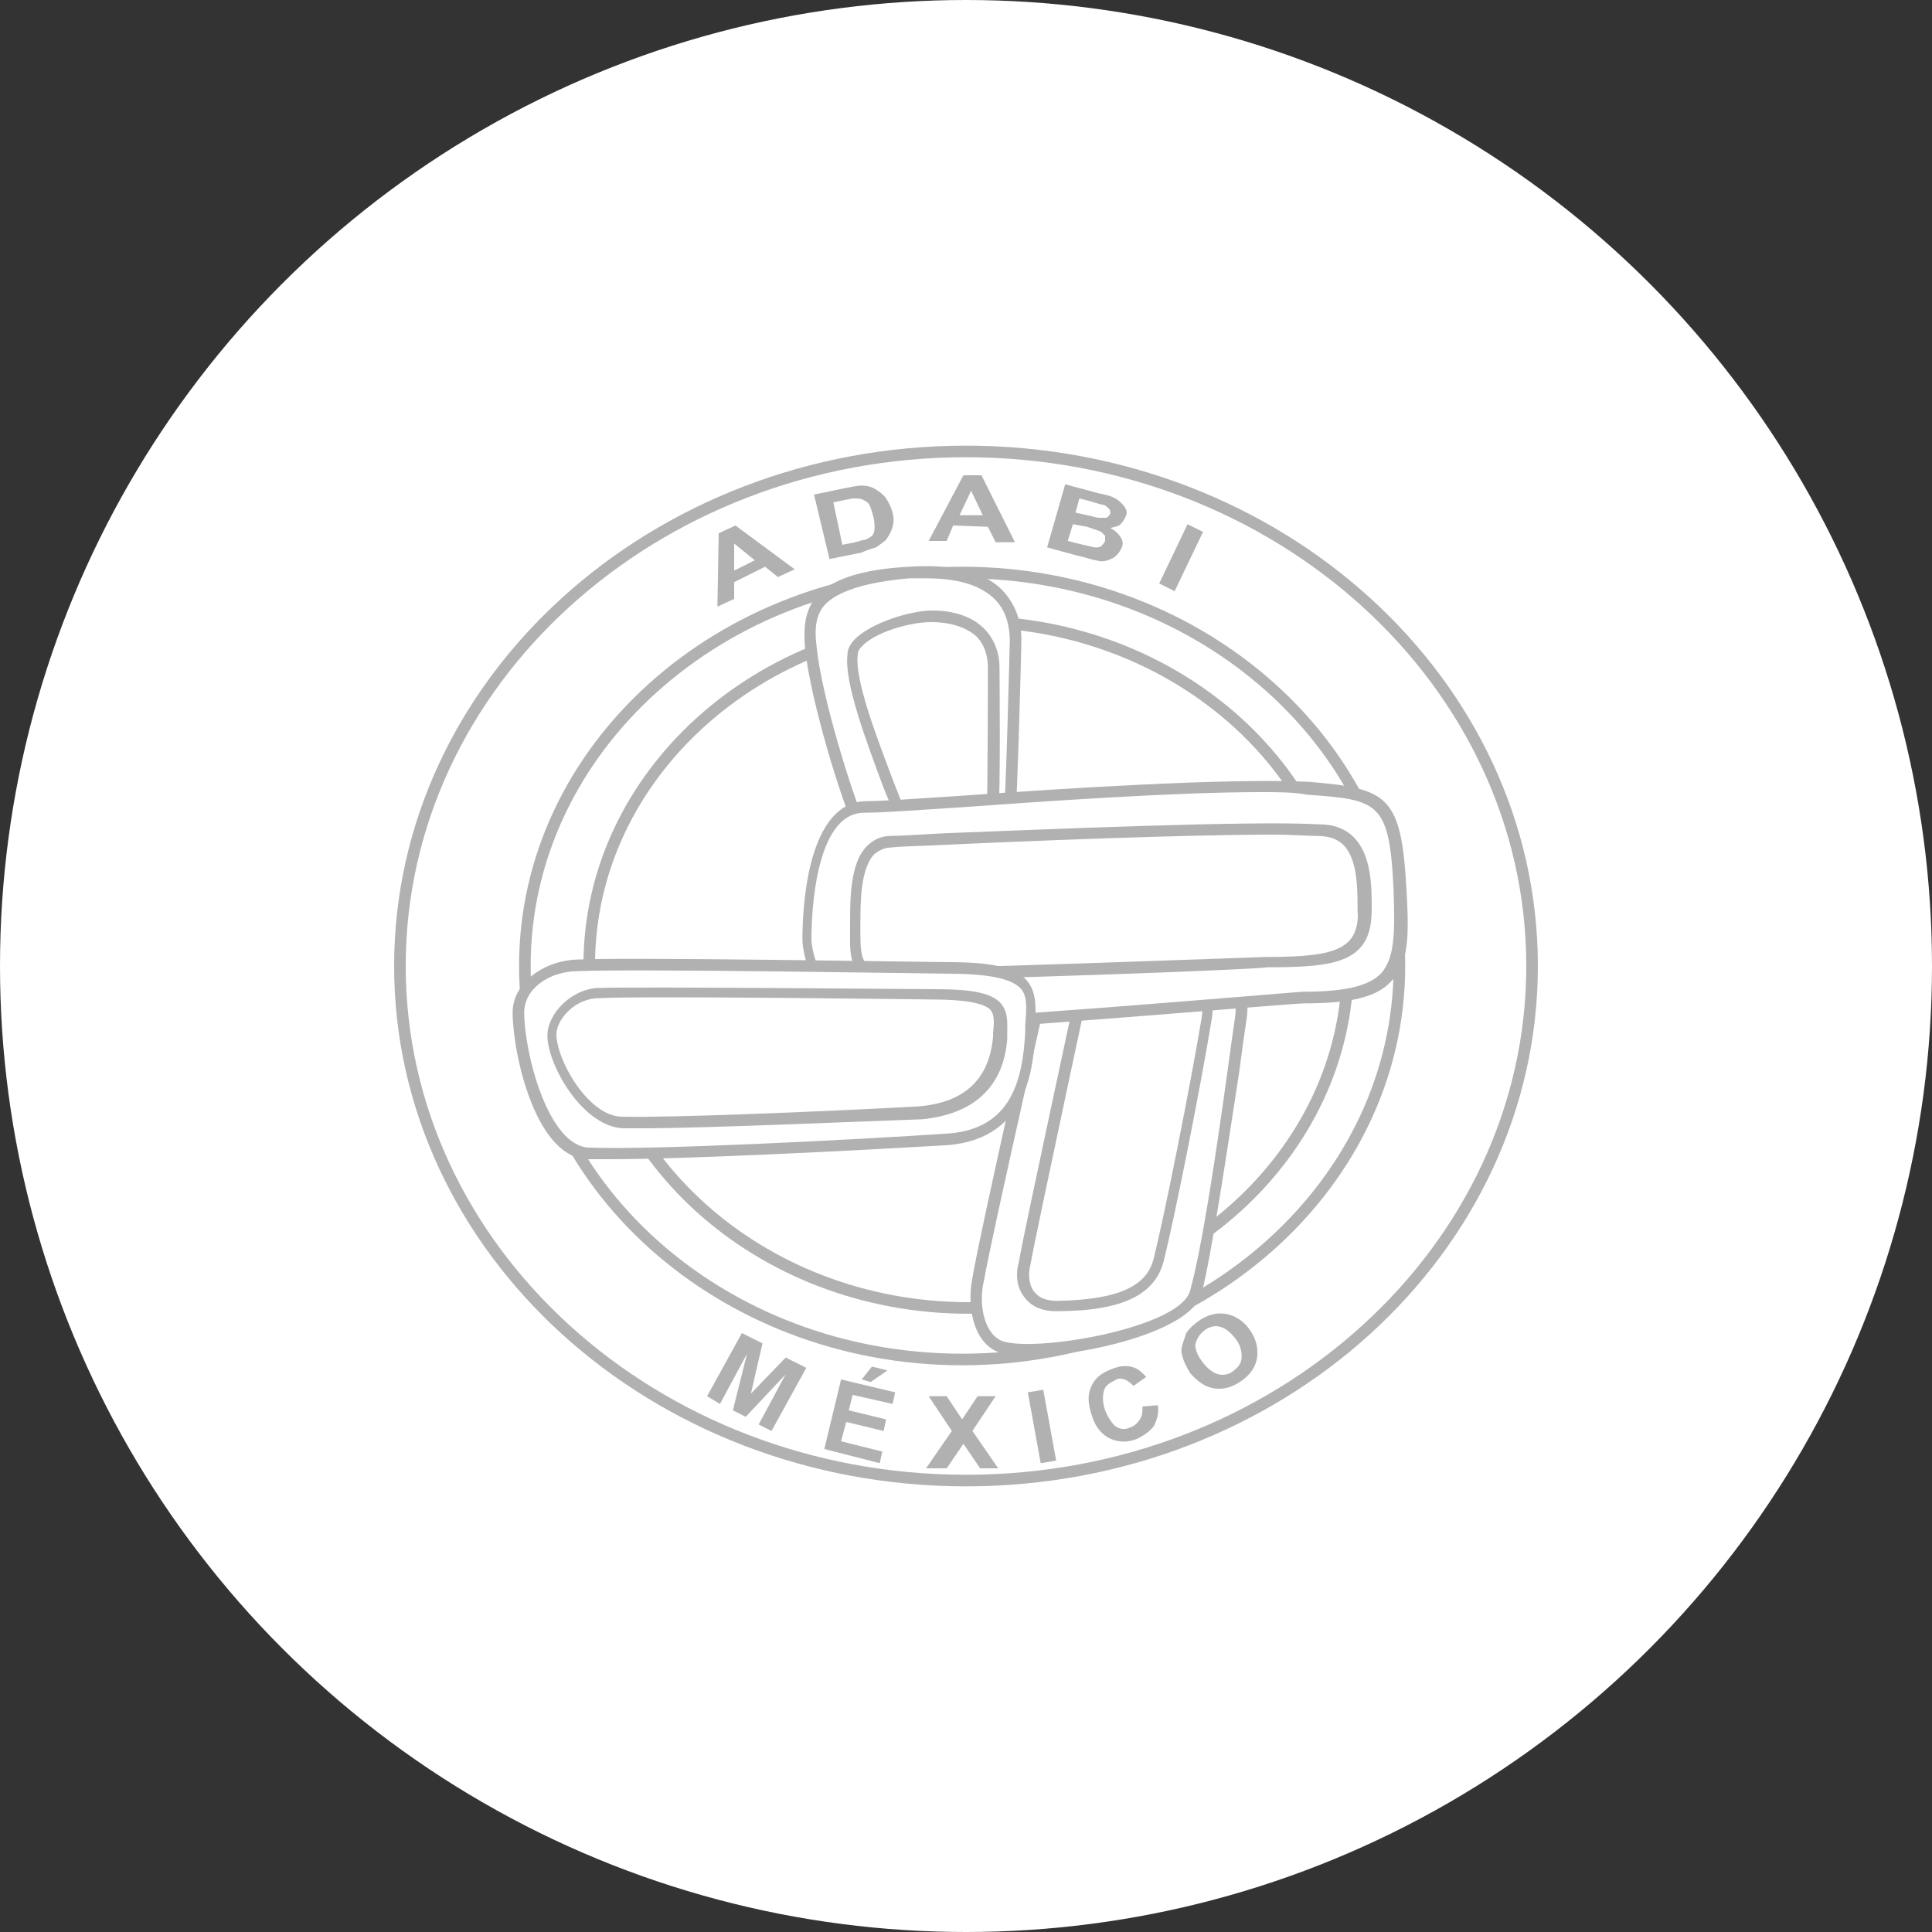 <?xml version="1.0" encoding="utf-8"?>
<!-- Generator: Adobe Illustrator 22.0.1, SVG Export Plug-In . SVG Version: 6.00 Build 0)  -->
<svg version="1.1" id="Capa_1" xmlns="http://www.w3.org/2000/svg" xmlns:xlink="http://www.w3.org/1999/xlink" x="0px" y="0px"
	 viewBox="0 0 150 150" style="enable-background:new 0 0 150 150;" xml:space="preserve">
<rect x="0" y="0" width="150" height="150" fill="#333333" stroke="none"/>
<style type="text/css">
	.st0{fill:#FFFFFF;}
	.st1{fill:#B1B1B1;}
</style>
<g>
	<circle class="st0" cx="75" cy="75" r="75"/>
</g>
<g>
	<path class="st1" d="M75,115.4c-24.5,0-44.4-18.1-44.4-40.4c0-22.3,19.9-40.4,44.4-40.4c24.5,0,44.4,18.1,44.4,40.4
		C119.4,97.3,99.5,115.4,75,115.4z M75,35.5c-24,0-43.5,17.7-43.5,39.5S51,114.5,75,114.5s43.5-17.7,43.5-39.5S99,35.5,75,35.5z"/>
	<path class="st1" d="M75,115.3c-24.4,0-44.3-18.1-44.3-40.3S50.6,34.7,75,34.7c24.4,0,44.3,18.1,44.3,40.3S99.4,115.3,75,115.3z
		 M75,35.4c-24,0-43.6,17.8-43.6,39.6S51,114.6,75,114.6c24,0,43.6-17.8,43.6-39.6S99,35.4,75,35.4z"/>
	<path class="st1" d="M74.7,106c-18.9,0-34.4-13.9-34.4-31s15.4-31,34.4-31c18.9,0,34.4,13.9,34.4,31S93.7,106,74.7,106z M74.7,44.9
		c-18.5,0-33.5,13.5-33.5,30.1c0,16.6,15,30.1,33.5,30.1s33.5-13.5,33.5-30.1C108.2,58.4,93.2,44.9,74.7,44.9z"/>
	<g>
		<path class="st1" d="M54.9,108.4l2.7-4.9l1.6,0.8l-0.9,3.9l2.7-2.8l1.6,0.8l-2.7,4.9l-1-0.5l2.1-3.9l-3.1,3.3l-1-0.5l1.1-4.4
			l-2.1,3.9L54.9,108.4z"/>
		<path class="st1" d="M64,112.5l1.3-5.4l4.2,1l-0.2,0.9l-3.1-0.7l-0.3,1.2l2.9,0.7l-0.2,0.9l-2.9-0.7l-0.4,1.5l3.2,0.8l-0.2,0.9
			L64,112.5z M66.9,107.1l0.8-1l1.2,0.3l-1.3,0.9L66.9,107.1z"/>
		<path class="st1" d="M71.9,114l2-2.9l-1.8-2.7l1.4,0l1.2,1.8l1.2-1.8l1.4,0l-1.8,2.7l2,2.9l-1.4,0l-1.3-1.9l-1.3,1.9L71.9,114z"/>
		<path class="st1" d="M80.8,113.6l-1-5.5l1.2-0.2l1,5.5L80.8,113.6z"/>
		<path class="st1" d="M88.7,109.2l1.2-0.1c0.1,0.6-0.1,1.2-0.3,1.6c-0.3,0.4-0.7,0.7-1.3,1c-0.7,0.3-1.4,0.3-2.1,0
			c-0.6-0.3-1.1-0.8-1.4-1.7c-0.3-0.9-0.4-1.6-0.1-2.3c0.3-0.7,0.8-1.1,1.6-1.4c0.7-0.3,1.3-0.3,1.8-0.1c0.3,0.1,0.6,0.4,0.9,0.7
			l-1,0.7c-0.2-0.2-0.4-0.4-0.7-0.5c-0.3-0.1-0.5-0.1-0.8,0.1c-0.4,0.2-0.7,0.4-0.8,0.8c-0.1,0.4-0.1,0.9,0.1,1.5
			c0.3,0.7,0.6,1.1,0.9,1.3c0.4,0.2,0.7,0.2,1.1,0c0.3-0.1,0.5-0.3,0.7-0.6C88.7,109.9,88.7,109.6,88.7,109.2z"/>
		<path class="st1" d="M92.4,106.6c-0.3-0.5-0.5-0.9-0.6-1.3c-0.1-0.3-0.1-0.6,0-0.9c0.1-0.3,0.2-0.6,0.3-0.9
			c0.2-0.3,0.5-0.6,0.9-0.9c0.7-0.5,1.4-0.7,2.1-0.6c0.7,0.1,1.4,0.5,1.9,1.2c0.5,0.7,0.7,1.4,0.6,2.2c-0.1,0.7-0.5,1.3-1.2,1.8
			c-0.7,0.5-1.4,0.7-2.1,0.6C93.6,107.7,93,107.3,92.4,106.6z M93.4,105.8c0.4,0.5,0.8,0.8,1.2,0.9c0.4,0.1,0.9,0,1.2-0.3
			c0.4-0.3,0.6-0.6,0.6-1.1c0-0.4-0.1-0.9-0.5-1.4c-0.4-0.5-0.8-0.8-1.2-0.9c-0.4-0.1-0.8,0-1.2,0.3c-0.4,0.3-0.6,0.7-0.7,1.1
			C92.8,104.8,93,105.3,93.4,105.8z"/>
	</g>
	<g>
		<path class="st1" d="M61.7,44.2l-1.3,0.6l-1-0.8L57,45.2l0,1.3l-1.3,0.6l0.1-5.7l1.3-0.6L61.7,44.2z M58.6,43.5l-1.6-1.3l0,2.1
			L58.6,43.5z"/>
		<path class="st1" d="M63.2,38.4l2.4-0.5c0.5-0.1,1-0.2,1.3-0.2c0.4,0,0.8,0.1,1.1,0.3c0.3,0.2,0.6,0.4,0.8,0.7
			c0.2,0.3,0.4,0.7,0.5,1.1c0.1,0.4,0.1,0.8,0,1.1c-0.1,0.4-0.3,0.7-0.5,1c-0.2,0.2-0.5,0.4-0.8,0.6c-0.3,0.1-0.7,0.2-1.1,0.4
			l-2.5,0.5L63.2,38.4z M64.7,39l0.7,3.3l1-0.2c0.4-0.1,0.6-0.2,0.8-0.2c0.2-0.1,0.4-0.2,0.5-0.3c0.1-0.1,0.2-0.3,0.2-0.6
			c0-0.2,0-0.6-0.1-0.9c-0.1-0.4-0.2-0.7-0.3-0.9s-0.3-0.3-0.5-0.4c-0.2-0.1-0.4-0.1-0.7-0.1c-0.2,0-0.6,0.1-1.1,0.2L64.7,39z"/>
		<path class="st1" d="M78.8,42.1l-1.5,0l-0.6-1.2l-2.7-0.1L73.5,42l-1.4,0l2.7-5.1l1.4,0L78.8,42.1z M76.3,40l-0.9-1.9L74.5,40
			L76.3,40z"/>
		<path class="st1" d="M82.7,37.6l2.6,0.7c0.5,0.1,0.9,0.2,1.1,0.3c0.2,0.1,0.4,0.2,0.6,0.4c0.2,0.2,0.3,0.3,0.4,0.5
			c0.1,0.2,0.1,0.4,0,0.6c-0.1,0.2-0.2,0.4-0.4,0.6c-0.2,0.2-0.5,0.2-0.8,0.3c0.4,0.2,0.6,0.4,0.8,0.7c0.2,0.3,0.2,0.5,0.1,0.8
			c-0.1,0.2-0.2,0.4-0.4,0.6c-0.2,0.2-0.4,0.3-0.7,0.4c-0.3,0.1-0.6,0.1-0.9,0c-0.2,0-0.7-0.2-1.6-0.4l-2.2-0.6L82.7,37.6z
			 M83.3,40.7L82.9,42l1.2,0.3c0.5,0.1,0.8,0.2,0.9,0.2c0.2,0,0.4,0,0.5-0.1s0.2-0.2,0.3-0.4c0-0.1,0-0.3,0-0.4
			c-0.1-0.1-0.2-0.2-0.3-0.3c-0.2-0.1-0.5-0.2-1.1-0.4L83.3,40.7z M83.8,38.7l-0.3,1.1l0.9,0.2c0.5,0.1,0.8,0.2,0.9,0.2
			c0.2,0,0.4,0,0.6,0c0.2-0.1,0.2-0.2,0.3-0.3c0-0.2,0-0.3-0.1-0.4c-0.1-0.1-0.2-0.2-0.4-0.3c-0.1,0-0.5-0.1-1.1-0.3L83.8,38.7z"/>
		<path class="st1" d="M90,45.3l2.2-4.6l1.2,0.6l-2.2,4.6L90,45.3z"/>
	</g>
	<path class="st1" d="M75.2,102c-16.5,0-29.9-12.1-29.9-27.1c0-14.9,13.4-27.1,29.9-27.1c16.5,0,29.9,12.1,29.9,27.1
		C105.1,89.8,91.7,102,75.2,102z M75.2,48.7c-16,0-29,11.8-29,26.2c0,14.4,13,26.2,29,26.2s29-11.8,29-26.2
		C104.2,60.4,91.2,48.7,75.2,48.7z"/>
	<g>
		<path class="st0" d="M75.9,99.3c0.6-3.6,5.5-25.1,5.5-25.1c1.4-6.2,3-5.3,6.1-4.5c3.2,0.9,9.4,4.4,8.8,9.3
			c-1.1,7.2-2.5,17.4-3.6,21.3c-0.7,3.2-11.6,5.1-14.8,4.4C76,104.2,75.4,101.6,75.9,99.3z"/>
		<path class="st1" d="M79.7,105.3c-0.7,0-1.4,0-1.8-0.2c-2.2-0.5-2.9-3.4-2.4-5.9c0.6-3.6,5.3-24.3,5.5-25.1
			c0.7-2.9,1.4-4.4,2.5-5.1c1.1-0.6,2.3-0.3,3.7,0.1l0.5,0.1c3.3,0.9,9.8,4.5,9.1,9.8c-0.2,1.3-0.4,2.8-0.6,4.3
			c-1,6.5-2.1,13.9-2.9,17.1C92.5,103.4,84.1,105.3,79.7,105.3z M84.8,69.6c-0.3,0-0.6,0.1-0.9,0.2c-0.8,0.5-1.5,1.9-2,4.5
			c0,0.2-4.9,21.6-5.5,25.1l0,0c-0.5,2,0.1,4.5,1.7,4.8c3,0.7,13.6-1.2,14.3-4c0.9-3.2,2-10.5,2.9-17c0.2-1.5,0.4-2.9,0.6-4.3
			c0.6-4.6-5.5-7.9-8.5-8.8L86.9,70C86.1,69.8,85.4,69.6,84.8,69.6z"/>
	</g>
	<path class="st1" d="M82,101.8c-1.3,0-2-0.5-2.4-1c-0.6-0.7-0.8-1.7-0.5-2.8c0.5-2.9,4.6-21.6,4.7-22.4c0.5-2.2,1.1-3.5,2-4
		c0.9-0.5,1.8-0.2,2.8,0.1l0.4,0.1c2.2,0.6,5.7,2.4,5.1,7.2c-0.9,5.5-2.9,15.5-3.7,18.7C89.8,100.5,87.2,101.8,82,101.8
		C82.1,101.8,82,101.8,82,101.8z M86.9,72.2c-0.2,0-0.5,0-0.6,0.2c-0.6,0.4-1.2,1.5-1.6,3.4c0,0.2-4.2,19.6-4.7,22.4l0,0
		c-0.2,0.8-0.1,1.6,0.3,2.1c0.4,0.5,1,0.7,1.8,0.7c4.7-0.1,7-1.1,7.5-3.4c0.8-3.2,2.8-13.2,3.7-18.6c0.5-3.9-2.1-5.5-4.4-6.2
		l-0.4-0.1C87.9,72.4,87.4,72.2,86.9,72.2z"/>
	<g>
		<path class="st0" d="M78.3,64.1c0.2-2,0.5-14.3,0.5-14.3c0-3.5-2.3-5.6-8.1-5.3c-7.3,0.5-8,2.9-7.7,5.8c0.4,4,2.8,11.6,3.8,13.7
			c0.9,1.7,4.6,1.7,7.8,1.7C76.5,65.8,78.3,65.3,78.3,64.1z"/>
		<path class="st1" d="M74.5,66.2c-3.4,0-7.2,0-8.2-2c-1-2.1-3.4-9.9-3.8-13.9c-0.1-1.3-0.1-2.7,0.8-3.9c1.2-1.4,3.5-2.2,7.3-2.4
			c3.2-0.2,5.6,0.3,7.1,1.7c1,1,1.6,2.3,1.6,4c0,0.5-0.3,12.2-0.5,14.3C78.7,65.5,77.2,66.2,74.5,66.2z M71.9,44.9
			c-0.4,0-0.8,0-1.3,0C67.2,45.2,65,45.9,64,47c-0.6,0.7-0.8,1.7-0.6,3.2c0.4,4,2.8,11.5,3.7,13.6c0.7,1.5,4.4,1.5,7.4,1.5
			c1.6,0,3.4-0.3,3.4-1.3l0,0c0.2-2,0.5-14.1,0.5-14.2c0-1.4-0.4-2.6-1.3-3.4C76,45.4,74.3,44.9,71.9,44.9z"/>
	</g>
	<path class="st1" d="M74.2,64.5c-0.1,0-0.2,0-0.2,0l-0.3,0c-2.3,0-3.8,0-4.5-1.8c-0.1-0.4-0.4-1-0.7-1.8c-1.1-3-3-7.9-2.7-10.1
		c0-0.4,0.2-0.8,0.6-1.2c1.2-1.2,4.2-2.2,6-2.2c0,0,0,0,0,0c1.7,0,3.1,0.5,4,1.4c0.8,0.8,1.2,1.9,1.2,3c0,0.4,0.1,10-0.1,11.4
		c0,0.2-0.1,0.5-0.3,0.6C76.6,64.4,75.6,64.5,74.2,64.5z M72.3,48.3C72.3,48.3,72.3,48.3,72.3,48.3c-1.7,0-4.4,0.8-5.4,1.9
		c-0.2,0.2-0.3,0.4-0.3,0.6c-0.3,2,1.7,7,2.7,9.7c0.3,0.8,0.6,1.5,0.7,1.8c0.5,1.1,1.3,1.2,3.7,1.2l0.3,0c0.8,0,2.3,0,2.6-0.3l0-0.1
		c0.1-1.3,0.1-11.2,0.1-11.3c0-0.5-0.1-1.6-0.9-2.4C75,48.7,73.8,48.3,72.3,48.3z"/>
	<g>
		<path class="st0" d="M67.6,79.7c4.4,0.2,33.7-2.3,33.7-2.3c7.6,0,7.7-2.5,7.4-8.3c-0.3-7.1-1.2-7.5-7.1-7.9
			c-8.7-0.5-29.4,1.3-34.3,1.5c-3.9,0-4.5,7-4.5,10.2C62.7,74.9,64.8,79.7,67.6,79.7z"/>
		<path class="st1" d="M68.2,80.2c-0.3,0-0.5,0-0.6,0c-3.1,0-5.3-5.1-5.3-7.3c0-2.5,0.4-10.7,5-10.7c1.3,0,3.9-0.2,7.1-0.4
			c8.3-0.6,20.9-1.4,27.2-1.1c6.2,0.5,7.2,1.1,7.6,8.4c0.2,3.5,0.2,5.7-1.2,7.1c-1.1,1.2-3.1,1.7-6.7,1.7
			C100.1,77.9,74.2,80.2,68.2,80.2z M97.9,61.5c-6.7,0-16.6,0.7-23.6,1.2c-3.2,0.2-5.8,0.4-7.2,0.4c-3.9,0-4.1,8.2-4.1,9.8
			c0,1.8,2,6.4,4.5,6.4l0,0c4.3,0.2,33.3-2.3,33.6-2.3c3.2,0,5.1-0.4,6.1-1.4c1.1-1.2,1.1-3.2,1-6.4c-0.3-7-1.2-7.1-6.7-7.5
			C100.4,61.5,99.3,61.5,97.9,61.5z"/>
	</g>
	<path class="st1" d="M69.1,76.1c-0.4,0-0.7,0-0.9,0c-0.6,0-1.2-0.2-1.5-0.6c-0.8-0.8-0.7-2.1-0.7-3.1l0-0.4l0-0.3
		c0-1.9,0-4.7,1.3-6c0.5-0.5,1.1-0.8,1.9-0.8c0.7,0,2.1-0.1,4-0.2c7.8-0.3,23.9-1,29.2-0.7c1.1,0,2,0.3,2.7,1
		c1.4,1.4,1.4,3.9,1.4,5.5v0.1c0,1.4-0.3,2.4-1,3.1c-1.2,1.2-3.4,1.4-7.1,1.4C97.3,75.3,74.8,76.1,69.1,76.1z M98.9,64.8
		c-6.9,0-19.3,0.5-25.7,0.8c-1.9,0.1-3.3,0.1-4,0.2c-0.5,0-0.9,0.2-1.3,0.5c-1.1,1.1-1.1,3.8-1.1,5.4l0,0.3l0,0.4c0,0.9,0,2,0.5,2.5
		c0.2,0.2,0.5,0.3,0.9,0.3l0,0c3.2,0.1,29.8-0.9,30-0.9c3.4,0,5.5-0.2,6.5-1.2c0.5-0.5,0.8-1.3,0.7-2.5v-0.1c0-1.5,0-3.8-1.1-4.9
		c-0.5-0.5-1.2-0.7-2.1-0.7C101.4,64.9,100.3,64.8,98.9,64.8z"/>
	<g>
		<path class="st0" d="M44.9,75c4-0.2,28.8,0.2,28.8,0.2c7,0,6.5,1.8,6.3,4.9c-0.2,3.3-0.8,7.9-6.3,8.4c-8,0.5-23.4,1.2-27.9,1.1
			c-3.6,0-5.5-7.7-5.5-10.9C40.3,76.6,42.3,75,44.9,75z"/>
		<path class="st1" d="M47.4,90c-0.7,0-1.2,0-1.7,0c-4.1,0-5.9-8.2-5.9-11.4c0-2.2,2.3-4,5-4.1c4-0.2,27.8,0.2,28.8,0.2
			c3.4,0,5.2,0.4,6.1,1.4c0.8,0.9,0.7,2.1,0.7,3.5l0,0.5c-0.2,2.7-0.5,8.2-6.7,8.8C67,89.3,53.5,90,47.4,90z M44.9,75.4
			c-2.3,0-4.2,1.4-4.2,3.2c0,3.2,1.9,10.5,5.1,10.5c4.7,0.2,20.5-0.6,27.9-1.1c4.8-0.4,5.7-4.1,5.9-7.9l0-0.5
			c0.1-1.3,0.2-2.3-0.4-2.9c-0.7-0.7-2.4-1.1-5.5-1.1C73.5,75.6,48.9,75.2,44.9,75.4L44.9,75.4z"/>
	</g>
	<path class="st1" d="M49.8,87.6c-0.5,0-1,0-1.3,0c-3.2,0-6-4.9-6-7.2c0-1.7,1.9-3.7,4.1-3.7c3.3-0.1,25,0.1,26,0.1
		c2.9,0,4.4,0.3,5.1,1.1c0.6,0.7,0.5,1.5,0.5,2.5l0,0.3c-0.3,3.7-2.6,5.8-6.6,6.2C65.9,87.1,54.7,87.6,49.8,87.6z M46.5,77.5
		c-1.9,0-3.3,1.7-3.3,2.8c0,2,2.5,6.4,5.1,6.4c3.4,0.1,15.8-0.4,23-0.8c3.6-0.3,5.5-2.1,5.8-5.4l0-0.3c0.1-0.9,0.1-1.4-0.2-1.8
		c-0.5-0.5-1.9-0.8-4.5-0.8C72.2,77.6,49.8,77.3,46.5,77.5L46.5,77.5z"/>
</g>
</svg>
